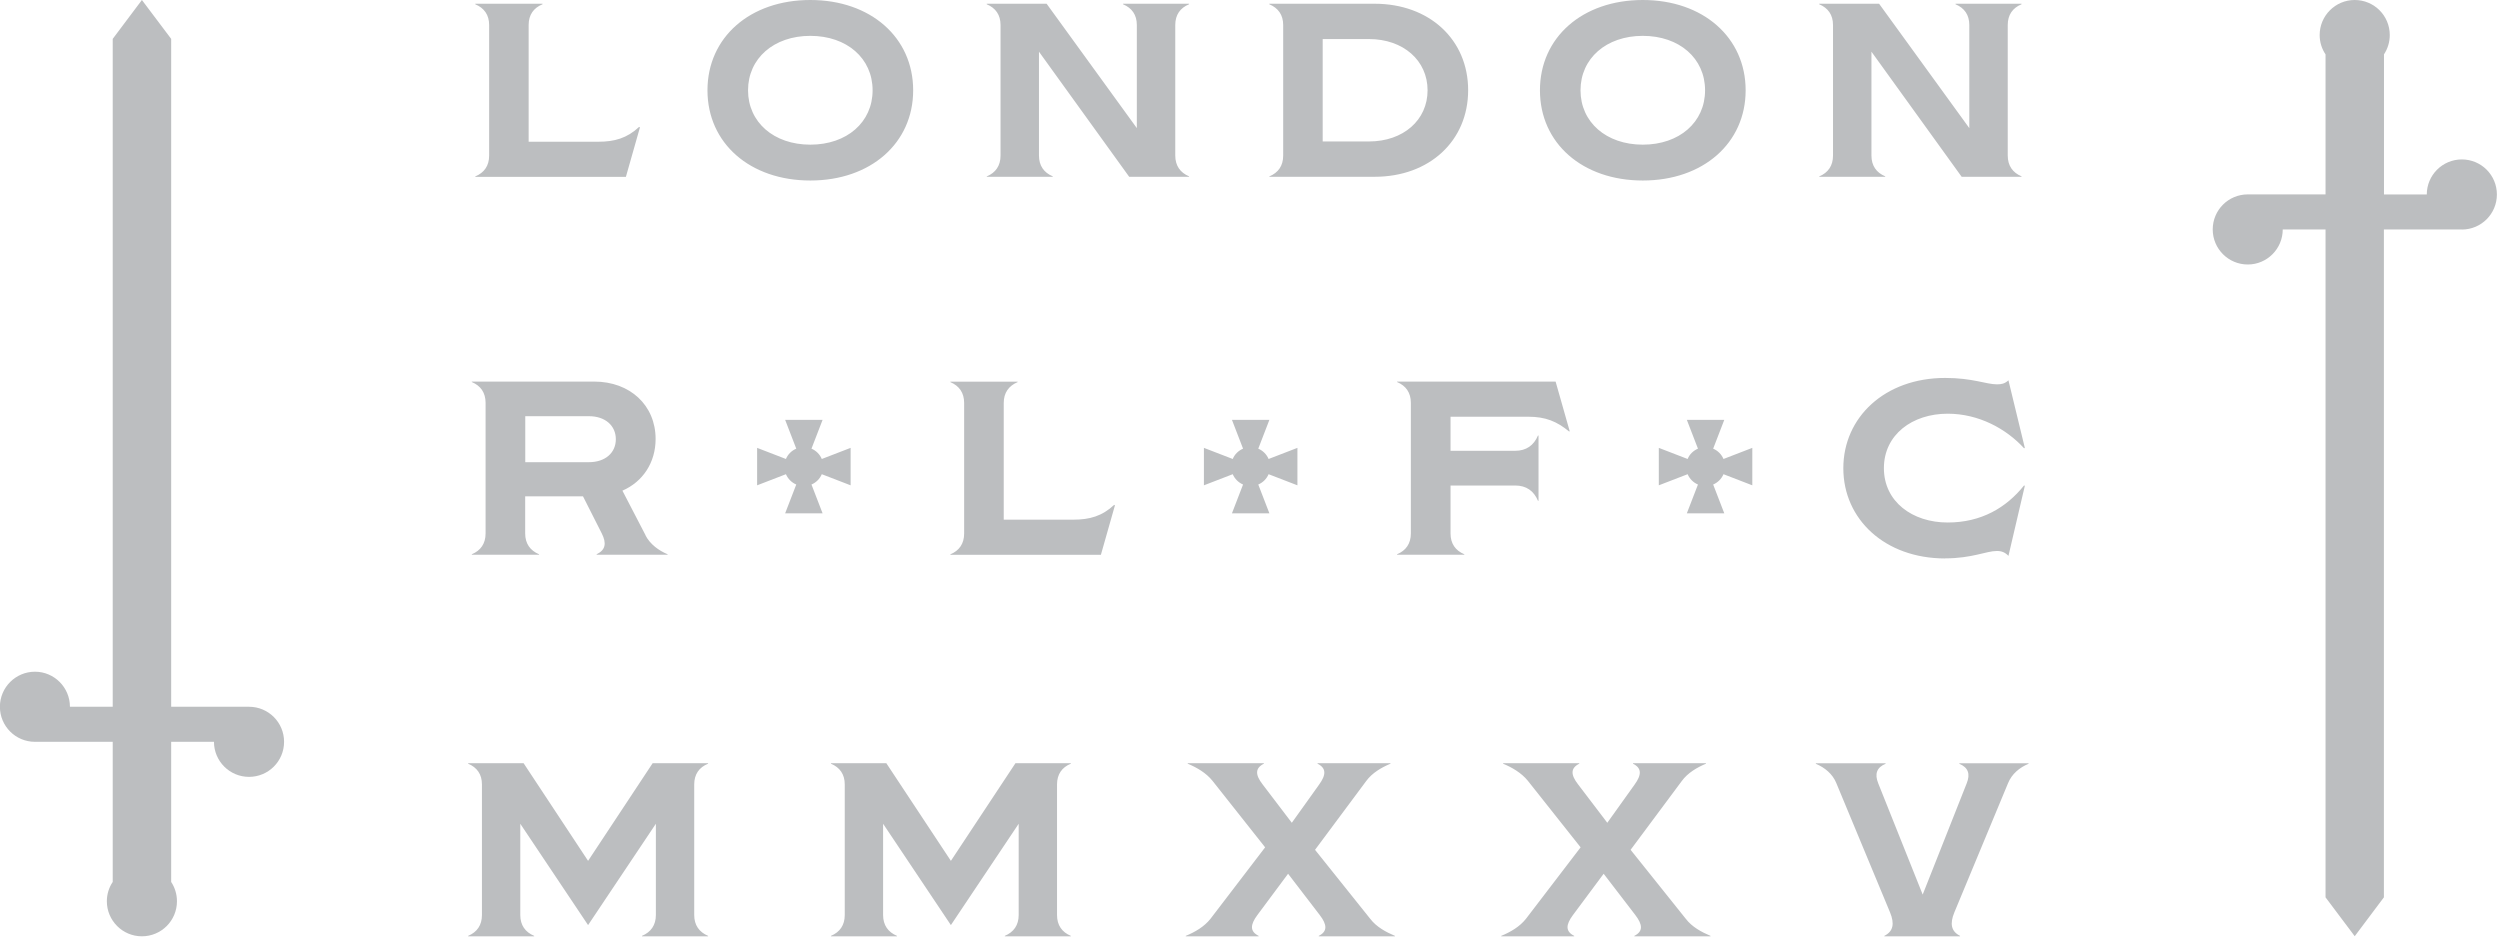 <svg width="281" height="106" viewBox="0 0 281 106" fill="none" xmlns="http://www.w3.org/2000/svg">
<g clip-path="url(#clip0_21_5182)">
<path d="M27.98 79.44H19.24V4.37L15.95 0L12.67 4.37V79.44H7.86C7.86 77.27 6.1 75.5 3.93 75.5C1.76 75.5 -0.01 77.26 -0.01 79.44C-0.01 81.62 1.75 83.38 3.93 83.38H12.67V99.13C12.25 99.75 12.01 100.5 12.01 101.3C12.01 103.47 13.77 105.24 15.95 105.24C18.13 105.24 19.89 103.48 19.89 101.3C19.89 100.5 19.65 99.75 19.24 99.13V83.38H24.05C24.05 85.55 25.81 87.32 27.99 87.32C30.17 87.32 31.93 85.56 31.93 83.38C31.93 81.2 30.17 79.44 27.99 79.44" fill="#BCBEC0"/>
<path d="M276.69 25.79H267.95V100.86L264.67 105.23L261.39 100.86V25.79H256.58C256.58 27.96 254.82 29.73 252.65 29.73C250.48 29.73 248.71 27.97 248.71 25.79C248.71 23.61 250.47 21.85 252.65 21.85H261.39V6.11C260.97 5.49 260.73 4.74 260.73 3.94C260.73 1.77 262.49 0 264.67 0C266.85 0 268.61 1.76 268.61 3.94C268.61 4.74 268.37 5.49 267.96 6.11V21.86H272.77C272.77 19.69 274.53 17.92 276.71 17.92C278.89 17.92 280.65 19.68 280.65 21.86C280.65 24.04 278.89 25.8 276.71 25.8" fill="#BCBEC0"/>
<path d="M52.62 105.24H60.04V105.19C59.04 104.77 58.48 103.99 58.48 102.85V92.59L66.1 103.98L73.72 92.59V102.85C73.72 103.99 73.16 104.77 72.16 105.19V105.24H79.59V105.19C78.59 104.77 78.03 103.99 78.03 102.85V88.17C78.03 87.03 78.58 86.25 79.59 85.84V85.78H73.36L66.1 96.76L58.85 85.78H52.62V85.84C53.62 86.26 54.17 87.03 54.17 88.17V102.85C54.17 103.99 53.62 104.77 52.62 105.19V105.24ZM93.4 105.24H100.82V105.19C99.82 104.77 99.26 103.99 99.26 102.85V92.59L106.88 103.98L114.5 92.59V102.85C114.5 103.99 113.94 104.77 112.94 105.19V105.24H120.36V105.19C119.36 104.77 118.81 103.99 118.81 102.85V88.17C118.81 87.03 119.36 86.25 120.36 85.84V85.78H114.14L106.88 96.76L99.62 85.78H93.4V85.84C94.4 86.26 94.95 87.03 94.95 88.17V102.85C94.95 103.99 94.4 104.77 93.4 105.19V105.24ZM133.27 105.24H141.47V105.19C140.47 104.69 140.52 103.94 141.33 102.85L144.78 98.21L148.34 102.85C149.17 103.93 149.23 104.69 148.23 105.19V105.24H156.79V105.19C155.79 104.77 154.71 104.19 154.01 103.27L147.81 95.52L153.56 87.79C154.23 86.87 155.29 86.26 156.29 85.84V85.78H148.09V85.84C149.09 86.34 149.07 87.09 148.26 88.2L145.2 92.48L141.92 88.17C141.08 87.09 141.06 86.34 142.06 85.84V85.78H133.5V85.84C134.5 86.26 135.56 86.86 136.28 87.76L142.2 95.24L136.06 103.27C135.36 104.16 134.31 104.77 133.28 105.19V105.24H133.27ZM168.74 105.24H176.94V105.19C175.94 104.69 175.99 103.94 176.8 102.85L180.25 98.21L183.81 102.85C184.64 103.93 184.7 104.69 183.7 105.19V105.24H192.26V105.19C191.26 104.77 190.18 104.19 189.48 103.27L183.28 95.52L189.03 87.79C189.7 86.87 190.75 86.26 191.75 85.84V85.78H183.55V85.84C184.55 86.34 184.53 87.09 183.72 88.2L180.66 92.48L177.38 88.17C176.54 87.09 176.51 86.34 177.51 85.84V85.78H168.95V85.84C169.95 86.26 171 86.86 171.73 87.76L177.66 95.24L171.52 103.27C170.82 104.16 169.77 104.77 168.74 105.19V105.24ZM211.81 105.24H220.31V105.19C219.31 104.69 219.14 103.83 219.67 102.55L225.7 88.04C226.12 86.99 227.01 86.26 228.01 85.85V85.79H220.23V85.85C221.23 86.27 221.48 86.99 221.06 88.04L216.11 100.55L211.11 88.04C210.69 86.99 210.94 86.26 211.94 85.85V85.79H204.1V85.85C205.1 86.27 205.99 86.99 206.41 88.04L212.44 102.55C212.97 103.83 212.8 104.69 211.8 105.19V105.24H211.81Z" fill="#BCBEC0"/>
<path d="M72.57 60.18L69.96 55.15C72.24 54.16 73.69 52.01 73.69 49.34C73.69 45.56 70.82 42.89 66.79 42.89H53.03V42.94C54.03 43.36 54.58 44.14 54.58 45.28V59.96C54.58 61.1 54.03 61.88 53.03 62.3V62.35H60.59V62.3C59.59 61.88 59.03 61.1 59.03 59.96V55.79H65.53L67.64 59.96C68.2 61.07 68.06 61.82 67.06 62.3V62.35H75.04V62.3C74.04 61.88 73.09 61.19 72.56 60.19M59.04 46.78H66.19C68.05 46.78 69.22 47.86 69.22 49.37C69.22 50.88 68.05 51.95 66.19 51.95H59.04V46.78ZM125.24 56.74C123.88 58.02 122.46 58.41 120.66 58.41H112.82V45.29C112.82 44.15 113.38 43.37 114.38 42.95V42.9H106.82V42.95C107.82 43.37 108.37 44.15 108.37 45.29V59.97C108.37 61.11 107.82 61.89 106.82 62.31V62.36H123.74L125.32 56.8L125.24 56.75V56.74ZM163.04 46.84H171.77C173.72 46.84 174.99 47.36 176.38 48.51L176.43 48.45L174.85 42.89H157.03V42.94C158.03 43.36 158.58 44.14 158.58 45.28V59.96C158.58 61.1 158.03 61.88 157.03 62.3V62.35H164.59V62.3C163.59 61.88 163.04 61.1 163.04 59.96V54.57H170.29C171.57 54.57 172.4 55.18 172.87 56.29H172.93V48.95H172.87C172.4 50.06 171.56 50.67 170.29 50.67H163.04V46.84ZM218.64 62.76C221.67 62.76 223.25 61.93 224.45 61.93C225 61.93 225.37 62.09 225.75 62.48L227.59 54.61L227.51 54.56C225.51 57.06 222.7 58.73 218.92 58.73C214.95 58.73 211.75 56.39 211.75 52.62C211.75 48.85 214.95 46.5 218.92 46.5C222.42 46.5 225.51 48.2 227.51 50.39L227.59 50.34L225.75 42.75C225.31 43.14 224.95 43.2 224.45 43.2C223.25 43.2 221.72 42.48 218.64 42.48C211.86 42.48 207.19 46.9 207.19 52.63C207.19 58.36 211.86 62.77 218.64 62.77" fill="#BCBEC0"/>
<path d="M92.37 53.3L95.61 54.55V50.34L92.37 51.59C92.15 51.07 91.73 50.65 91.21 50.43L92.46 47.19H88.25L89.5 50.43C88.98 50.65 88.55 51.07 88.34 51.59L85.1 50.34V54.55L88.34 53.3C88.56 53.82 88.98 54.24 89.5 54.46L88.25 57.7H92.46L91.21 54.46C91.73 54.24 92.15 53.82 92.37 53.3Z" fill="#BCBEC0"/>
<path d="M142.59 53.3L145.83 54.55V50.34L142.59 51.59C142.37 51.07 141.95 50.65 141.43 50.43L142.68 47.19H138.47L139.72 50.43C139.2 50.65 138.77 51.07 138.56 51.59L135.32 50.34V54.55L138.56 53.3C138.78 53.82 139.2 54.24 139.72 54.46L138.47 57.7H142.68L141.43 54.46C141.95 54.24 142.37 53.82 142.59 53.3Z" fill="#BCBEC0"/>
<path d="M193.72 53.3L196.96 54.55V50.34L193.72 51.59C193.5 51.07 193.08 50.65 192.56 50.43L193.81 47.19H189.6L190.85 50.43C190.33 50.65 189.9 51.07 189.69 51.59L186.45 50.34V54.55L189.69 53.3C189.91 53.82 190.33 54.24 190.85 54.46L189.6 57.7H193.81L192.56 54.46C193.08 54.24 193.5 53.82 193.72 53.3Z" fill="#BCBEC0"/>
<path d="M71.84 14.26C70.48 15.54 69.06 15.93 67.26 15.93H59.42V2.81C59.42 1.67 59.97 0.89 60.98 0.48V0.42H53.42V0.48C54.42 0.9 54.98 1.67 54.98 2.81V17.49C54.98 18.63 54.43 19.41 53.42 19.83V19.88H70.35L71.93 14.32L71.85 14.27L71.84 14.26ZM91.08 20.29C97.86 20.29 102.64 16.09 102.64 10.15C102.64 4.21 97.86 0 91.08 0C84.3 0 79.52 4.2 79.52 10.15C79.52 16.1 84.3 20.29 91.08 20.29ZM91.08 16.26C86.97 16.26 84.08 13.73 84.08 10.15C84.08 6.57 86.97 4.03 91.08 4.03C95.19 4.03 98.08 6.56 98.08 10.15C98.08 13.74 95.19 16.26 91.08 16.26ZM110.91 19.87H118.33V19.82C117.33 19.4 116.78 18.62 116.78 17.48V5.81L126.92 19.87H133.65V19.82C132.65 19.4 132.1 18.62 132.1 17.48V2.81C132.1 1.67 132.65 0.89 133.65 0.48V0.42H126.23V0.48C127.23 0.9 127.78 1.67 127.78 2.81V14.4L117.64 0.42H110.91V0.48C111.91 0.9 112.46 1.67 112.46 2.81V17.49C112.46 18.63 111.91 19.41 110.91 19.83V19.88V19.87ZM142.67 19.87H154.51C160.66 19.87 165.02 15.84 165.02 10.14C165.02 4.44 160.65 0.42 154.51 0.42H142.67V0.48C143.67 0.9 144.23 1.67 144.23 2.81V17.49C144.23 18.63 143.68 19.41 142.67 19.83V19.88V19.87ZM148.67 15.9V4.39H153.87C157.74 4.39 160.46 6.81 160.46 10.15C160.46 13.49 157.74 15.9 153.87 15.9H148.67ZM184.65 20.29C191.43 20.29 196.21 16.09 196.21 10.15C196.21 4.21 191.43 0 184.65 0C177.87 0 173.09 4.2 173.09 10.15C173.09 16.1 177.87 20.29 184.65 20.29ZM184.65 16.26C180.54 16.26 177.65 13.73 177.65 10.15C177.65 6.57 180.54 4.03 184.65 4.03C188.76 4.03 191.65 6.56 191.65 10.15C191.65 13.74 188.76 16.26 184.65 16.26ZM204.48 19.87H211.9V19.82C210.9 19.4 210.35 18.62 210.35 17.48V5.81L220.49 19.87H227.22V19.82C226.22 19.4 225.67 18.62 225.67 17.48V2.81C225.67 1.67 226.22 0.89 227.22 0.48V0.42H219.8V0.48C220.8 0.9 221.35 1.67 221.35 2.81V14.4L211.21 0.42H204.48V0.48C205.48 0.9 206.03 1.67 206.03 2.81V17.49C206.03 18.63 205.48 19.41 204.48 19.83V19.88V19.87Z" fill="#BCBEC0"/>
</g>
<defs>
<clipPath id="clip0_21_5182">
<rect width="280.63" height="105.24" fill="white"/>
</clipPath>
</defs>
</svg>
